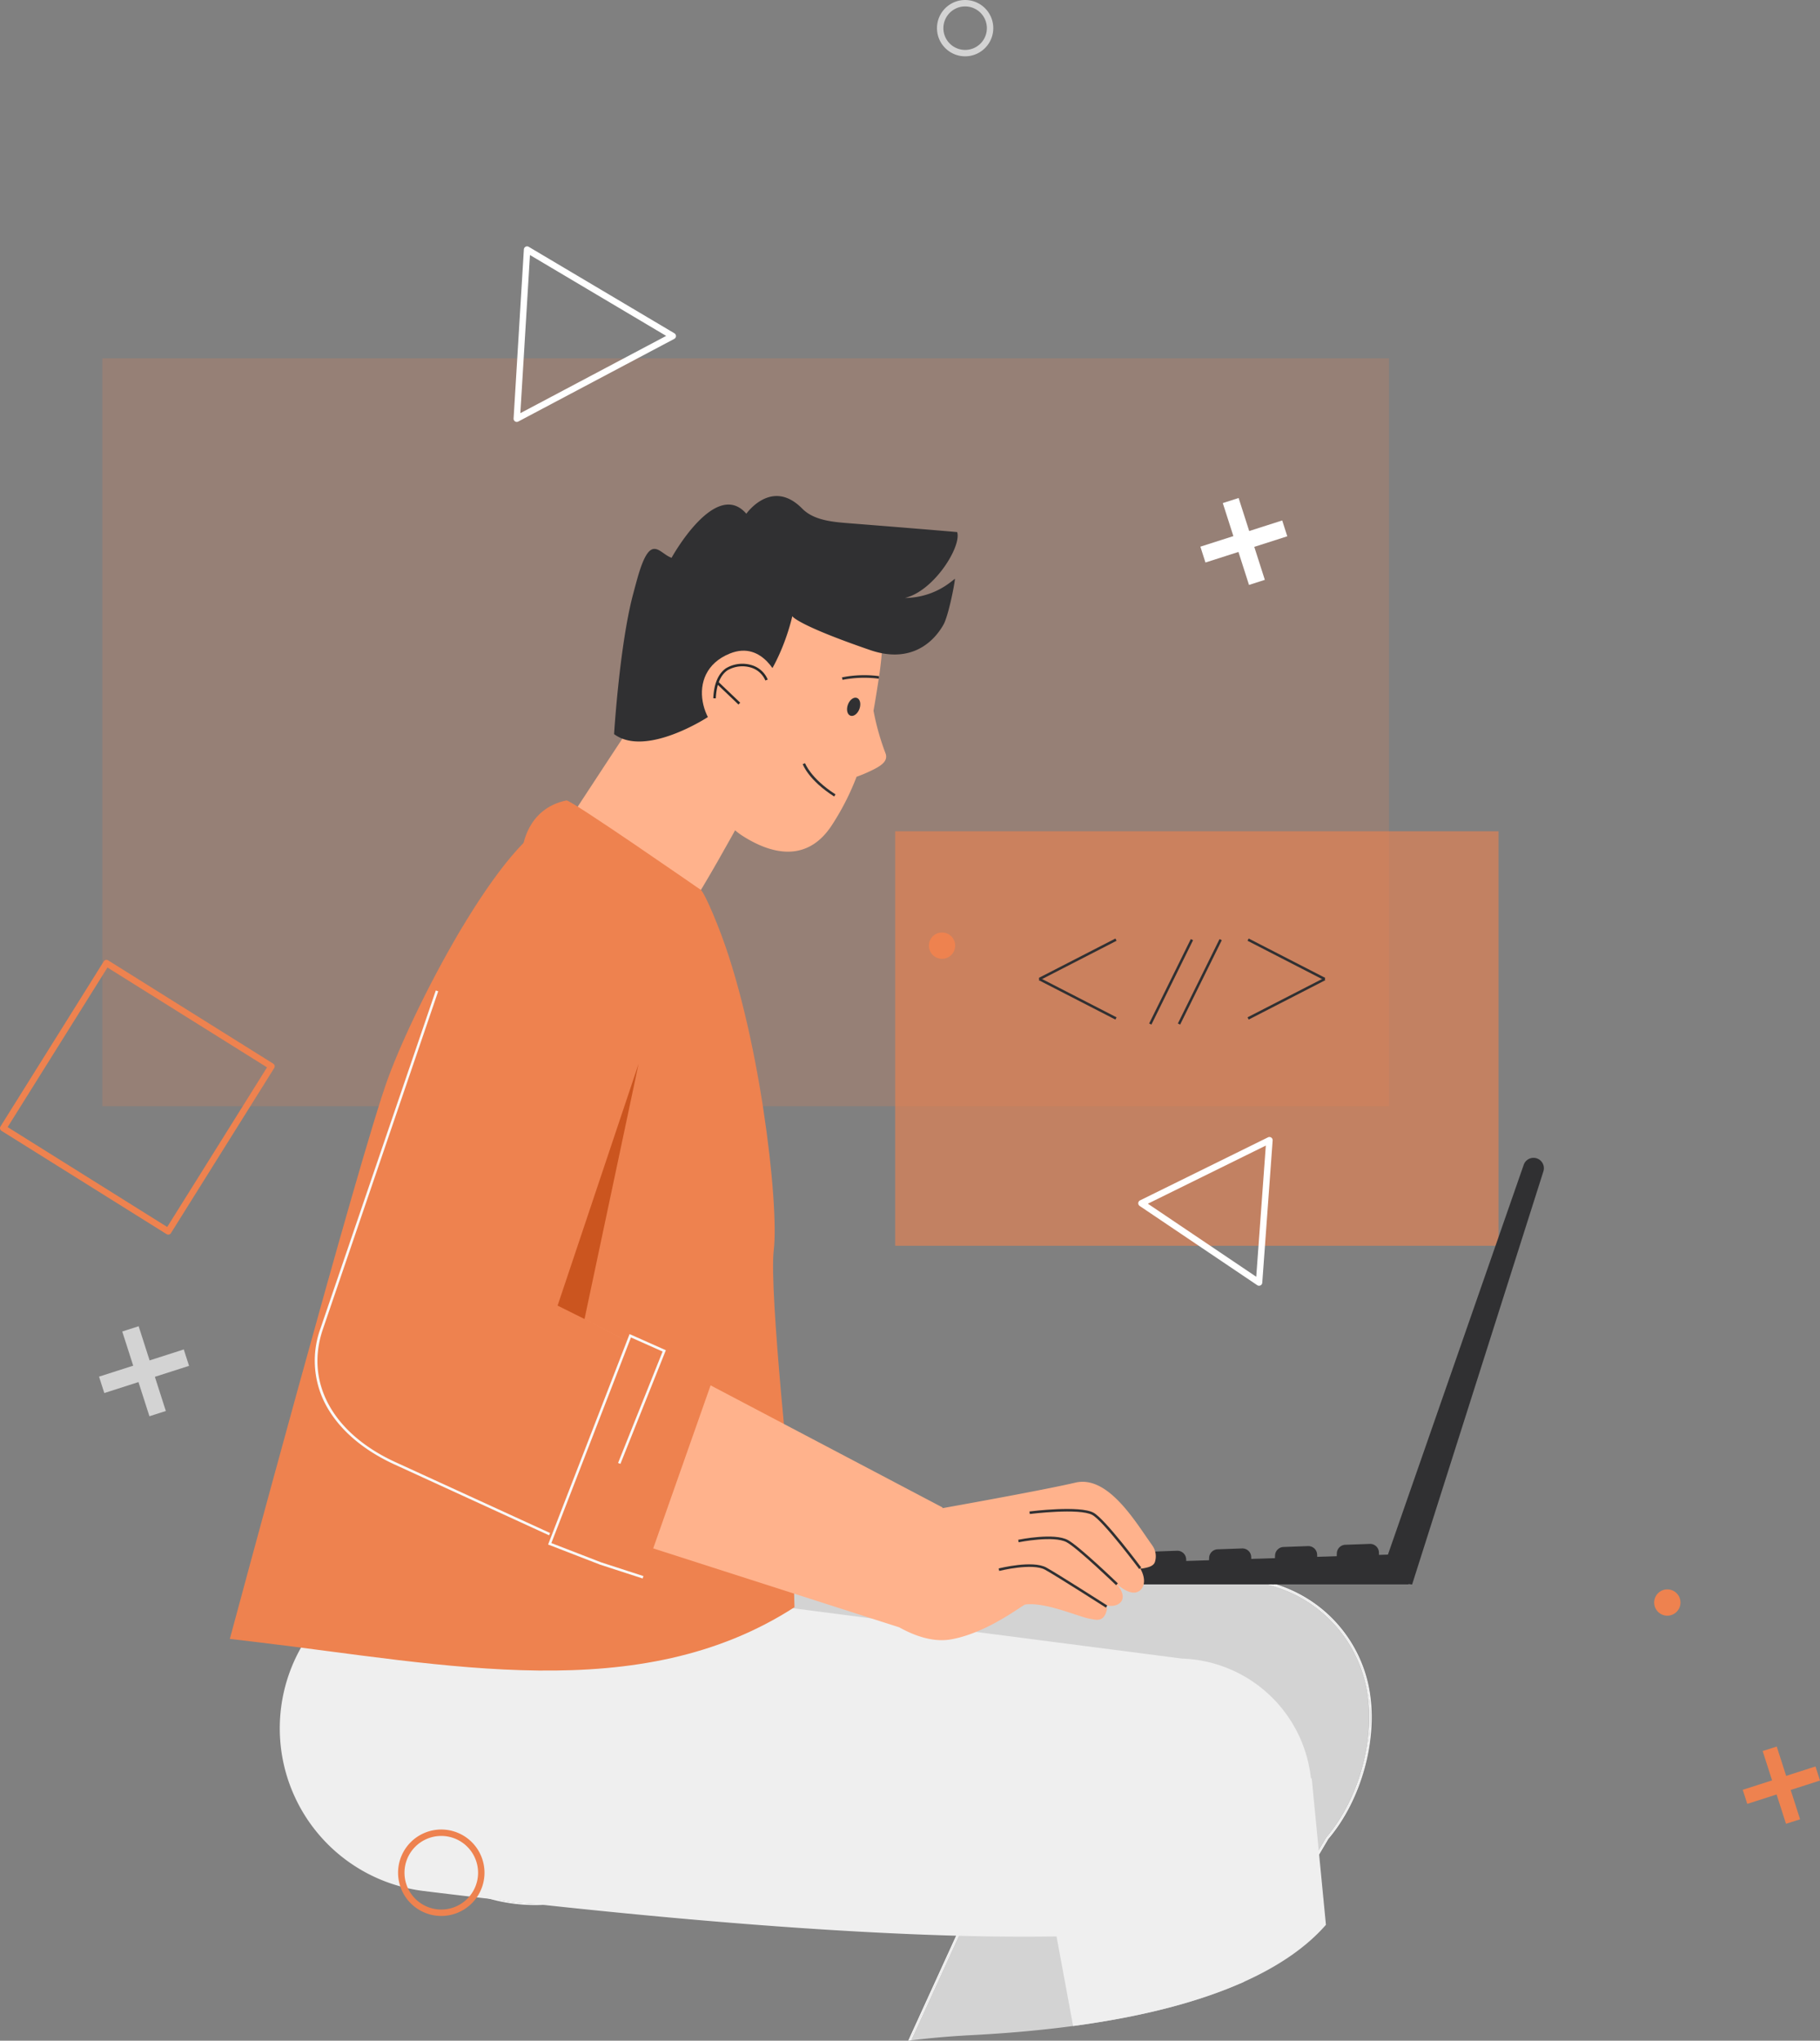 <svg xmlns="http://www.w3.org/2000/svg" xmlns:xlink="http://www.w3.org/1999/xlink" id="sviluppo" width="360" height="403.578" viewBox="0 0 360 403.578"><rect x="0" y="0" width="360" height="403.578" fill="#808080" stroke="none"/><defs><clipPath id="clip-path"><rect id="Rettangolo_451" data-name="Rettangolo 451" width="360" height="403.578" fill="none"></rect></clipPath><clipPath id="clip-path-2"><rect id="Rettangolo_450" data-name="Rettangolo 450" width="360" height="403.577" fill="none"></rect></clipPath><clipPath id="clip-path-3"><rect id="Rettangolo_434" data-name="Rettangolo 434" width="254.484" height="147.91" fill="none"></rect></clipPath><clipPath id="clip-path-4"><rect id="Rettangolo_436" data-name="Rettangolo 436" width="119.349" height="81.969" fill="none"></rect></clipPath></defs><g id="Raggruppa_1976" data-name="Raggruppa 1976" clip-path="url(#clip-path)"><g id="Raggruppa_1975" data-name="Raggruppa 1975" transform="translate(0 0.001)"><g id="Raggruppa_1974" data-name="Raggruppa 1974" clip-path="url(#clip-path-2)"><g id="Raggruppa_1970" data-name="Raggruppa 1970" transform="translate(20.251 70.855)" opacity="0.2"><g id="Raggruppa_1969" data-name="Raggruppa 1969"><g id="Raggruppa_1968" data-name="Raggruppa 1968" clip-path="url(#clip-path-3)"><rect id="Rettangolo_433" data-name="Rettangolo 433" width="254.485" height="147.908" transform="translate(0 0.001)" fill="#ee824f"></rect></g></g></g><g id="Raggruppa_1973" data-name="Raggruppa 1973" transform="translate(177.067 164.391)" opacity="0.6"><g id="Raggruppa_1972" data-name="Raggruppa 1972"><g id="Raggruppa_1971" data-name="Raggruppa 1971" clip-path="url(#clip-path-4)"><rect id="Rettangolo_435" data-name="Rettangolo 435" width="119.35" height="81.969" transform="translate(0 0)" fill="#ee824f"></rect></g></g></g><path id="Tracciato_43389" data-name="Tracciato 43389" d="M740.01,740.118a2.6,2.6,0,1,1-2.6-2.6,2.6,2.6,0,0,1,2.6,2.6" transform="translate(-551.071 -553.104)" fill="#ee824f"></path><path id="Tracciato_43390" data-name="Tracciato 43390" d="M1313.75,1259.646a2.6,2.6,0,1,1-2.6-2.6,2.6,2.6,0,0,1,2.6,2.6" transform="translate(-981.35 -942.727)" fill="#ee824f"></path><path id="Tracciato_43391" data-name="Tracciato 43391" d="M630.44,561.026a5.2,5.2,0,1,1-5.2-5.2,5.2,5.2,0,0,1,5.2,5.2" transform="translate(-464.995 -416.842)" fill="#f9f9f9"></path><rect id="Rettangolo_437" data-name="Rettangolo 437" width="17.001" height="3.29" transform="matrix(0.952, -0.305, 0.305, 0.952, 237.438, 108.111)" fill="#fff"></rect><rect id="Rettangolo_438" data-name="Rettangolo 438" width="3.29" height="17.001" transform="matrix(0.952, -0.305, 0.305, 0.952, 241.871, 99.489)" fill="#fff"></rect><rect id="Rettangolo_439" data-name="Rettangolo 439" width="17.603" height="3.407" transform="translate(19.59 272.246) rotate(-17.79)" fill="#d3d3d3"></rect><rect id="Rettangolo_440" data-name="Rettangolo 440" width="3.407" height="17.603" transform="translate(24.18 263.318) rotate(-17.79)" fill="#d3d3d3"></rect><path id="Tracciato_43392" data-name="Tracciato 43392" d="M463.769,1322.671l17.065-28.893.014-.016c6.58-7.719,9.839-19.864,7.926-29.535a26.284,26.284,0,0,0-22.84-21.024l-113.142-2.074-27.829-.509a32.644,32.644,0,0,0-14.617,3.1,33.022,33.022,0,0,0,15,62.911l5.442-.163c22.364-.67,52.992-1.588,81.258-2.612l.4-.015-.168.368-13.561,29.7q5.682-.7,11.692-1.016c25.108-1.281,42-5.274,53.354-10.221" transform="translate(-218.491 -930.405)" fill="#d3d3d3"></path><path id="Tracciato_43393" data-name="Tracciato 43393" d="M410.556,1302.607c-30.586,1.109-63.482,2.079-86.7,2.776a33.267,33.267,0,1,1-.386-66.512l19.2.353,8.629.156,59.711,1.095,53.455.98a26.536,26.536,0,0,1,23.057,21.224c1.932,9.766-1.331,21.945-7.981,29.746L462.661,1321l.395-.177,16.687-28.253c6.664-7.828,9.962-20.136,8.022-29.94a26.782,26.782,0,0,0-23.3-21.425l-141-2.584a33.154,33.154,0,0,0-14.839,3.149,33.522,33.522,0,0,0,15.228,63.864l5.442-.163c22.258-.667,52.7-1.579,80.857-2.6l-13.521,29.611.292-.037Z" transform="translate(-216.99 -928.905)" fill="#f9f9f9"></path><path id="Tracciato_43394" data-name="Tracciato 43394" d="M488.262,1263.429a26.536,26.536,0,0,0-23.057-21.224l-53.455-.98-59.711-1.095-8.629-.156-19.2-.353a33.266,33.266,0,1,0,.386,66.512c23.22-.7,56.116-1.667,86.7-2.776L397.673,1333.2l.292-.037,13.561-29.7.168-.368-.4.014c-28.266,1.025-58.895,1.942-81.258,2.612l-5.442.163a33.024,33.024,0,0,1-15-62.911,32.643,32.643,0,0,1,14.617-3.1l27.829.509,113.142,2.074a26.286,26.286,0,0,1,22.84,21.024c1.913,9.671-1.346,21.817-7.926,29.535l-.014.016-17.065,28.893.392-.171,16.878-28.576c6.65-7.8,9.913-19.981,7.981-29.746" transform="translate(-217.732 -929.656)" fill="#f9f9f9"></path><path id="Tracciato_43395" data-name="Tracciato 43395" d="M428.312,1308.553l-2.806-28.954-.156.015a26.807,26.807,0,0,0-.848-4.378h0a26.542,26.542,0,0,0-24.665-19.33L258.329,1237.6a32.415,32.415,0,1,0-8.474,64.271c33.915,4.181,87,9.635,125.17,8.981l3.279,17.719c29.2-3.916,43.278-12.293,50.009-20.014" transform="translate(-166.04 -927.903)" fill="#efefef"></path><rect id="Rettangolo_441" data-name="Rettangolo 441" width="15.111" height="2.925" transform="translate(344.718 353.953) rotate(-17.787)" fill="#ee824f"></rect><rect id="Rettangolo_442" data-name="Rettangolo 442" width="2.925" height="15.111" transform="translate(348.658 346.29) rotate(-17.792)" fill="#ee824f"></rect><path id="Tracciato_43396" data-name="Tracciato 43396" d="M441.475,565.047c.6-.681,19.367-29.666,21.2-31.959s17.8,23.506,17.8,23.506S466,583.634,464.29,583.149s-22.815-18.1-22.815-18.1" transform="translate(-331.086 -399.684)" fill="#ffb28c"></path><path id="Tracciato_43397" data-name="Tracciato 43397" d="M569.233,469.887a48.9,48.9,0,0,1-2.367-8.408c.359-2.007.71-4.183,1.071-6.582,2.386-15.875-.922-21.5-16.341-25.971q-.378-.109-.764-.212c-20.609-5.479-24.682,19.374-25.324,27.579s8.675,25.586,15.392,29.9c6.57,4.22,13.306,4.914,17.856-2.274a50.374,50.374,0,0,0,4.759-9.377,25.235,25.235,0,0,0,2.446-1c2.135-.984,3.923-1.972,3.272-3.656" transform="translate(-394.083 -320.93)" fill="#ffb28c"></path><path id="Tracciato_43398" data-name="Tracciato 43398" d="M672.515,554c-.355.97-1.154,1.57-1.785,1.339s-.855-1.2-.5-2.175,1.154-1.57,1.785-1.339.855,1.2.5,2.175" transform="translate(-502.516 -413.806)" fill="#303032"></path><path id="Tracciato_43399" data-name="Tracciato 43399" d="M666.151,535.01l-.126-.484a22.429,22.429,0,0,1,7.342-.245l-.052.5a22.47,22.47,0,0,0-7.165.232" transform="translate(-499.489 -400.564)" fill="#303032"></path><path id="Tracciato_43400" data-name="Tracciato 43400" d="M641.22,610.233c-5.082-3.256-6.174-6.285-6.218-6.412l.472-.164c.01.03,1.1,3,6.016,6.155Z" transform="translate(-476.223 -452.716)" fill="#303032"></path><path id="Tracciato_43401" data-name="Tracciato 43401" d="M543.338,412.46c5.786-1.43,11.2-10.215,10.3-13.021-3.943-.358-14.448-1.2-21.366-1.747-3.274-.26-6.982-.562-9.286-2.9-6.038-6.13-11.049,1.016-11.049,1.016-6.115-7.044-14.79,8.714-14.79,8.714-2.516-.861-4.161-5.174-6.757,4.054-.27.954-.569,2.077-.9,3.316-2.651,10.152-3.715,27.5-3.715,27.5,6.272,4.678,18.55-3.37,18.55-3.37,12.618-.741,16.7-19.952,16.7-19.952s.824,1.688,15.4,6.7c7.608,2.617,12.262-1.09,14.486-4.993.969-1.694,2.195-7.844,2.291-9.112l-.9.7a14.878,14.878,0,0,1-8.955,3.1" transform="translate(-364.309 -294.213)" fill="#303032"></path><path id="Tracciato_43402" data-name="Tracciato 43402" d="M570.511,520.409s-3.022-7.938-9.732-5.219c-9.421,3.818-5.138,15.79.736,17.008s9-11.789,9-11.789" transform="translate(-416.422 -385.944)" fill="#ffb28c"></path><path id="Tracciato_43403" data-name="Tracciato 43403" d="M564.749,531.835l-.5-.023c.132-2.849.971-4.839,2.494-5.917a6.336,6.336,0,0,1,5.41-.524,4.942,4.942,0,0,1,2.868,2.75l-.465.183a4.515,4.515,0,0,0-2.547-2.454,5.857,5.857,0,0,0-4.977.454c-1.39.984-2.158,2.845-2.283,5.532" transform="translate(-423.161 -393.728)" fill="#292929"></path><rect id="Rettangolo_443" data-name="Rettangolo 443" width="0.5" height="6.026" transform="translate(141.709 135.165) rotate(-46.33)" fill="#292929"></rect><path id="Tracciato_43404" data-name="Tracciato 43404" d="M733.589,1235.036h94.019v-6.026l-94.068,2.966a1.53,1.53,0,0,0,.048,3.059" transform="translate(-549.011 -921.703)" fill="#303032"></path><path id="Tracciato_43405" data-name="Tracciato 43405" d="M1090.855,999.373l28.622-82.152a2.052,2.052,0,0,1,3.894,1.3l-25.962,81.68Z" transform="translate(-818.092 -686.842)" fill="#303032"></path><path id="Tracciato_43406" data-name="Tracciato 43406" d="M904.829,1229.671l.055-1.332a1.741,1.741,0,0,1,1.679-1.669l4.846-.173a1.742,1.742,0,0,1,1.8,1.705l.016.756Z" transform="translate(-678.581 -919.818)" fill="#303032"></path><path id="Tracciato_43407" data-name="Tracciato 43407" d="M956.284,1227.841l.055-1.332a1.742,1.742,0,0,1,1.679-1.67l4.846-.172a1.742,1.742,0,0,1,1.8,1.705l.015.756Z" transform="translate(-717.17 -918.444)" fill="#303032"></path><path id="Tracciato_43408" data-name="Tracciato 43408" d="M1008.433,1225.984l.055-1.332a1.741,1.741,0,0,1,1.679-1.669l4.846-.173a1.742,1.742,0,0,1,1.8,1.705l.015.756Z" transform="translate(-756.279 -917.052)" fill="#303032"></path><path id="Tracciato_43409" data-name="Tracciato 43409" d="M1057.313,1224.244l.055-1.332a1.742,1.742,0,0,1,1.679-1.669l4.846-.172a1.742,1.742,0,0,1,1.8,1.705l.015.756Z" transform="translate(-792.937 -915.748)" fill="#303032"></path><path id="Tracciato_43410" data-name="Tracciato 43410" d="M247.907,646.841,274.991,661.1s.652.335,3.275,6.882c8.274,20.653,12.245,55.326,11.138,64.368-.971,7.934,3.562,49.916,3.562,49.916l.538,20.679c-30.661,19.781-68.956,11.326-106.479,6.885l-5.209-.616s25.646-95.481,31.274-110.833,24.2-50.925,34.818-51.542" transform="translate(-136.354 -485.102)" fill="#ee824f"></path><path id="Tracciato_43411" data-name="Tracciato 43411" d="M422.141,633.061c.852-.175,26.6,17.707,26.6,17.707l.077,11.4s-16.49-20.044-35.322-19.708c0,0,.727-7.772,8.648-9.4" transform="translate(-310.101 -474.767)" fill="#ee824f"></path><path id="Tracciato_43412" data-name="Tracciato 43412" d="M488.013,1087.951c-3.141-4.326-8.631-13.932-15.2-12.383-5.141,1.211-18.562,3.665-26.291,5.052l.021-.145-70.811-37.266-28.9,31.712s74.271,23.872,91.135,29.254c3.1,1.728,6.779,3.019,10.295,2.385,7.23-1.3,14.118-6.816,14.644-6.887,3.91-.535,10.494,2.38,12.591,2.775,1.268.2,2.972.962,3.573-1.844a1.519,1.519,0,0,0-.262-.914,1.973,1.973,0,0,0,.983.255c1.565.091,3.768-1.207,1.251-4.275h0c1.635,1.327,3.252,2.192,4.5,1.266.827-.613,1.379-2.151.1-4.424a.946.946,0,0,0,.392.039c1.3-.217,2.263-.49,2.525-1.314a3.7,3.7,0,0,0-.553-3.287" transform="translate(-260.108 -782.36)" fill="#ffb28c"></path><path id="Tracciato_43413" data-name="Tracciato 43413" d="M836.081,1205.357c-.07-.095-7.079-9.484-9.269-10.7-2.549-1.41-12.281-.206-12.38-.194l-.062-.5c.407-.051,9.993-1.236,12.684.252,2.283,1.262,9.137,10.444,9.428,10.834Z" transform="translate(-610.741 -895.054)" fill="#303032"></path><path id="Tracciato_43414" data-name="Tracciato 43414" d="M824.813,1224.9c-.075-.073-7.548-7.263-9.756-8.484-2.539-1.4-9.438-.021-9.508-.007l-.1-.49c.291-.06,7.149-1.435,9.85.059,2.265,1.252,9.552,8.264,9.861,8.562Z" transform="translate(-604.05 -911.41)" fill="#303032"></path><path id="Tracciato_43415" data-name="Tracciato 43415" d="M811.2,1245.807c-.1-.062-9.792-6.259-12.022-7.492-2.535-1.4-9.01.212-9.076.228l-.122-.485c.273-.069,6.734-1.677,9.44-.181,2.244,1.241,11.951,7.446,12.049,7.508Z" transform="translate(-592.449 -927.876)" fill="#303032"></path><path id="Tracciato_43416" data-name="Tracciato 43416" d="M320.91,998.662l36.884,19.634-13.72,37.582L301.4,1036.862Z" transform="translate(-226.034 -748.952)" fill="#ee824f"></path><path id="Tracciato_43417" data-name="Tracciato 43417" d="M434.871,1097.607l18.458,6.622,14.194-40.323-16.722-7.438Z" transform="translate(-326.134 -792.304)" fill="#ee824f"></path><path id="Tracciato_43418" data-name="Tracciato 43418" d="M452.282,1103.461l-8.372-2.717-10.332-4,16.115-41.618,7.177,3.193-8.987,22.481-.464-.186,8.808-22.034-6.257-2.783-15.745,40.661,9.852,3.815,8.359,2.713Z" transform="translate(-325.163 -791.298)" fill="#f9f9f9"></path><path id="Tracciato_43419" data-name="Tracciato 43419" d="M277.5,709.044l-25.174,73.284A21.381,21.381,0,1,0,292.9,795.822L317.953,722.5A21.318,21.318,0,0,0,277.5,709.044" transform="translate(-188.403 -520.817)" fill="#ee824f"></path><path id="Tracciato_43420" data-name="Tracciato 43420" d="M295.374,891.107l-30.768-14.1c-5.938-2.76-10.451-6.594-13.052-11.089a18.581,18.581,0,0,1-1.389-15.726l22.81-66.834.473.162-22.81,66.835c-3.563,10.441,1.869,20.48,14.177,26.2l30.767,14.1Z" transform="translate(-186.772 -587.483)" fill="#f9f9f9"></path><path id="Tracciato_43421" data-name="Tracciato 43421" d="M323.442,1464.064a8.548,8.548,0,1,1,8.549-8.548,8.558,8.558,0,0,1-8.549,8.548m0-15.826a7.277,7.277,0,1,0,7.278,7.277,7.286,7.286,0,0,0-7.278-7.277" transform="translate(-236.156 -1085.16)" fill="#ee824f"></path><path id="Tracciato_43422" data-name="Tracciato 43422" d="M746.782,11.139a5.568,5.568,0,1,1,5.568-5.568,5.574,5.574,0,0,1-5.568,5.568m0-9.865a4.3,4.3,0,1,0,4.3,4.3,4.3,4.3,0,0,0-4.3-4.3" transform="translate(-555.877 -0.003)" fill="#d3d3d3"></path><path id="Tracciato_43423" data-name="Tracciato 43423" d="M33.274,813.5a.636.636,0,0,1-.337-.1L.3,792.982a.635.635,0,0,1-.2-.876l20.42-32.637a.635.635,0,0,1,.876-.2l32.638,20.419a.635.635,0,0,1,.2.876L33.813,813.206a.635.635,0,0,1-.4.282.643.643,0,0,1-.143.016M1.511,792.241l31.562,19.752,19.744-31.567-31.56-19.745Z" transform="translate(0.001 -569.343)" fill="#ee824f"></path><path id="Tracciato_43424" data-name="Tracciato 43424" d="M406.914,229.568a.635.635,0,0,1-.634-.674l2.034-33.445a.636.636,0,0,1,.959-.508l28.813,17.1a.635.635,0,0,1-.027,1.108l-30.847,16.342a.633.633,0,0,1-.3.074m2.605-33-1.9,31.275,28.846-15.282Z" transform="translate(-304.69 -146.131)" fill="#fff"></path><path id="Tracciato_43425" data-name="Tracciato 43425" d="M924.325,928.671a.637.637,0,0,1-.355-.108l-23.258-15.671a.636.636,0,0,1,.074-1.1L926.1,899.322a.636.636,0,0,1,.915.616l-2.054,28.144a.635.635,0,0,1-.634.589M902.331,912.45l21.44,14.446,1.894-25.944Z" transform="translate(-675.283 -674.402)" fill="#fff"></path><path id="Tracciato_43426" data-name="Tracciato 43426" d="M457.112,841.412,446.42,891.87l-5.326-2.649Z" transform="translate(-330.801 -631.021)" fill="#cb551f"></path><rect id="Rettangolo_444" data-name="Rettangolo 444" width="17.046" height="0.5" transform="translate(205.469 193.393) rotate(-27.193)" fill="#303032"></rect><rect id="Rettangolo_445" data-name="Rettangolo 445" width="0.5" height="17.046" transform="translate(205.469 193.84) rotate(-62.795)" fill="#303032"></rect><rect id="Rettangolo_446" data-name="Rettangolo 446" width="0.5" height="17.046" transform="matrix(0.457, -0.889, 0.889, 0.457, 246.764, 186.047)" fill="#303032"></rect><rect id="Rettangolo_447" data-name="Rettangolo 447" width="17.046" height="0.5" transform="translate(246.764 201.186) rotate(-27.193)" fill="#303032"></rect><rect id="Rettangolo_448" data-name="Rettangolo 448" width="18.61" height="0.5" transform="translate(227.305 202.401) rotate(-63.73)" fill="#303032"></rect><rect id="Rettangolo_449" data-name="Rettangolo 449" width="18.61" height="0.5" transform="translate(232.987 202.401) rotate(-63.73)" fill="#303032"></rect></g></g></g></svg>